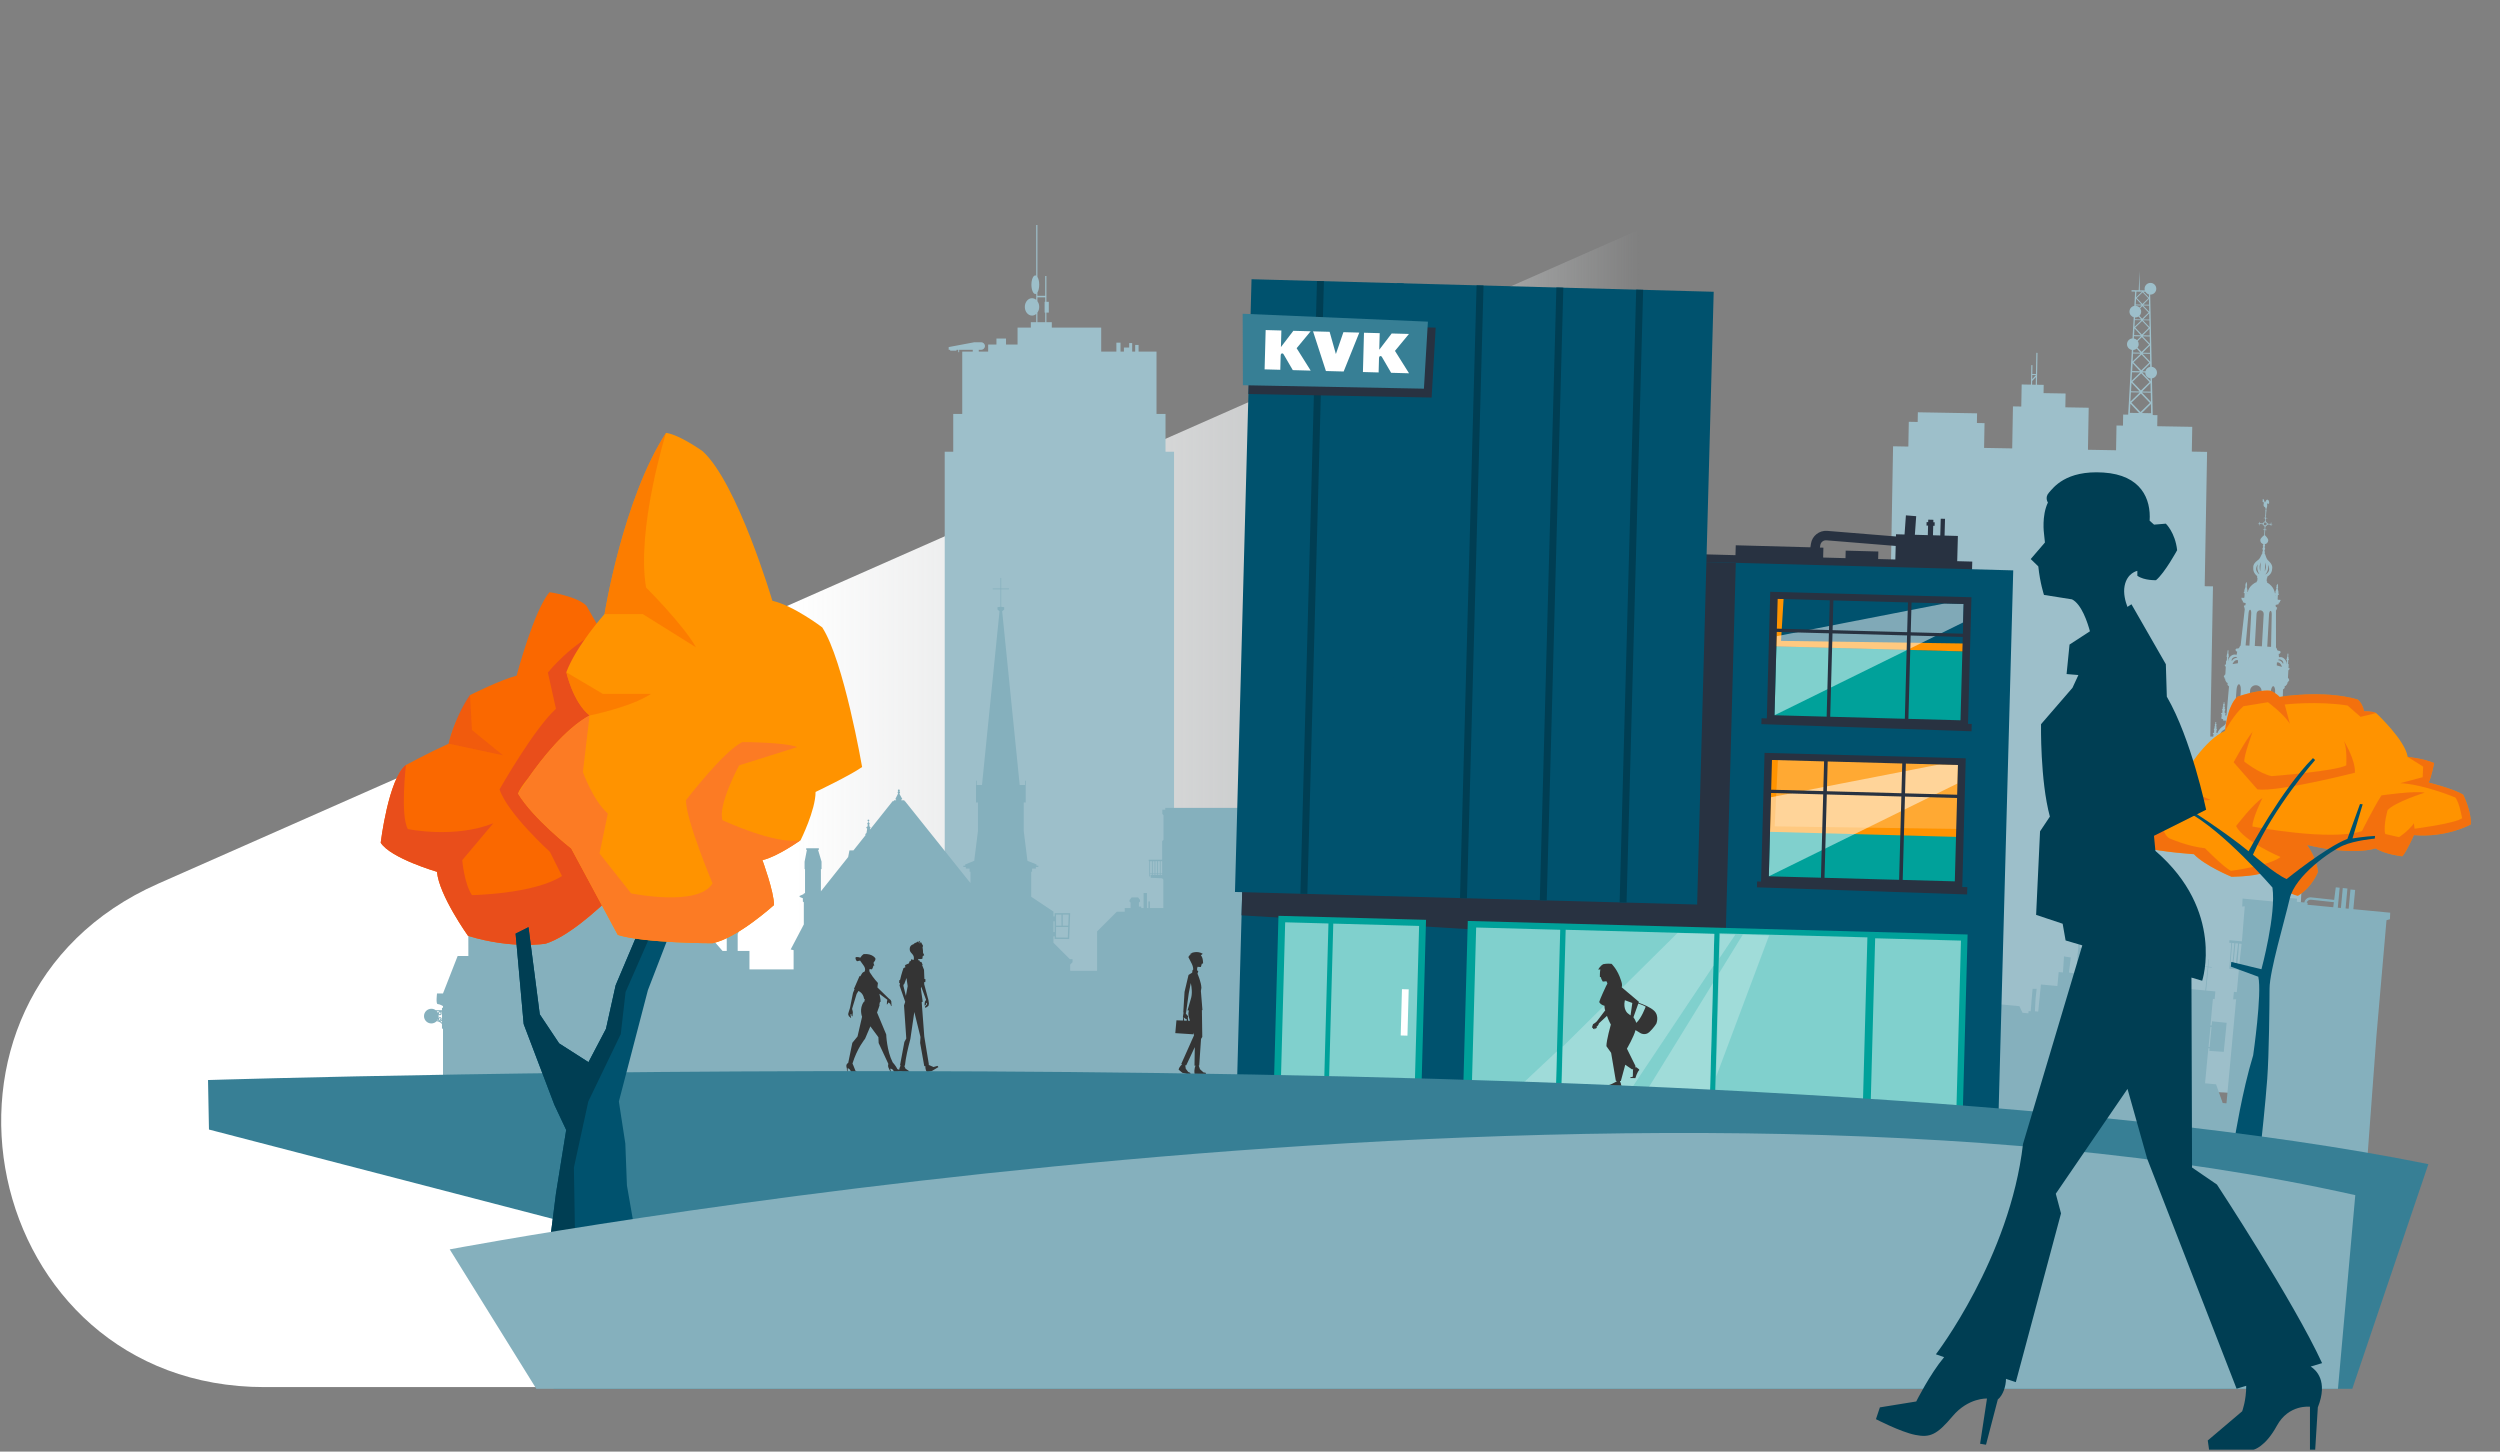 <svg width="930" height="540" viewBox="0 0 930 540" fill="none" xmlns="http://www.w3.org/2000/svg">
<rect x="0" y="0" width="930" height="540" fill="#808080" stroke="none"/>
<path d="M98.4 516H803.2V0L58.9 328.7C-37.9 371.4 -7.4 516 98.4 516Z" fill="url(#paint0_linear_6262_9742)"/>
<path d="M232.456 401.885V373.703V344.91L233.69 344.601L233.506 341.822H232.395L226.839 334.597L226.655 327.927H227.581L227.396 325.52H218.877L214.432 320.702L215.542 320.518L215.727 319.036L210.171 318.665L209.987 313.292L207.58 313.108L207.395 316.628H204.802L204.678 317.245L202.1 317.329C201.404 317.352 200.85 317.924 200.85 318.62V318.729L197.116 318.853L196.869 316.876L196.807 314.9H197.116L195.757 313.478L194.585 314.96H194.956V316.937L195.08 319.098L189.955 319.283V320.702L190.757 320.887L174.212 341.698L172.915 341.636V344.662L174.212 344.971L174.232 355.621H170.248L164.795 369.563H162.573C162.573 369.563 162.079 373.515 162.819 373.515C163.559 373.515 164.795 374.257 164.795 374.257V374.899H164.414V375.797H162.089C161.635 375.458 161.071 375.258 160.46 375.258C158.951 375.258 157.728 376.481 157.728 377.99C157.728 379.499 158.951 380.723 160.46 380.723C161.233 380.723 161.931 380.401 162.427 379.885C163.181 379.986 163.923 380.279 164.413 380.945V382.665H164.794V401.884L232.456 401.885ZM162.692 379.564C162.787 379.43 162.87 379.286 162.94 379.134C162.94 379.15 162.94 379.165 162.942 379.181C162.961 379.373 163.04 379.544 163.16 379.678C163.011 379.632 162.854 379.595 162.692 379.564ZM163.462 376.158C163.387 376.19 163.318 376.233 163.253 376.287C163.079 376.431 162.969 376.634 162.943 376.859C162.826 376.602 162.671 376.366 162.483 376.158H163.462ZM164.411 376.291C164.338 376.236 164.259 376.191 164.172 376.158H164.411V376.291ZM164.411 379.214C164.312 379.427 164.106 379.583 163.856 379.608C163.578 379.634 163.325 379.427 163.299 379.146C163.289 379.046 163.32 378.95 163.383 378.873C163.447 378.797 163.536 378.749 163.635 378.739C163.78 378.725 163.908 378.832 163.921 378.976C163.925 379.022 163.911 379.067 163.882 379.103C163.852 379.139 163.81 379.16 163.764 379.165C163.664 379.173 163.592 379.261 163.602 379.361C163.611 379.461 163.698 379.531 163.798 379.523C163.94 379.51 164.068 379.442 164.159 379.332C164.25 379.223 164.293 379.084 164.279 378.941C164.247 378.599 163.943 378.35 163.601 378.38C163.403 378.399 163.23 378.495 163.112 378.637C163.162 378.429 163.19 378.213 163.19 377.99C163.19 377.801 163.171 377.618 163.135 377.441C163.253 377.568 163.416 377.656 163.602 377.673C163.623 377.674 163.643 377.676 163.661 377.676C163.806 377.676 163.944 377.627 164.057 377.533C164.185 377.428 164.264 377.278 164.279 377.112C164.292 376.97 164.25 376.83 164.159 376.721C164.068 376.611 163.94 376.543 163.798 376.53C163.699 376.522 163.612 376.594 163.602 376.692C163.594 376.791 163.666 376.878 163.764 376.888C163.81 376.892 163.852 376.914 163.882 376.95C163.912 376.986 163.925 377.031 163.921 377.077C163.914 377.146 163.881 377.21 163.827 377.255C163.774 377.299 163.705 377.321 163.635 377.314C163.431 377.295 163.279 377.112 163.299 376.907C163.312 376.771 163.377 376.649 163.483 376.561C163.588 376.473 163.721 376.432 163.856 376.445C164.107 376.468 164.312 376.626 164.411 376.839V379.212V379.214ZM164.411 380.401C164.241 380.235 164.049 380.09 163.836 379.968C163.853 379.968 163.872 379.968 163.889 379.966C164.085 379.947 164.263 379.875 164.411 379.765V380.401ZM201.356 318.636C201.356 318.166 201.737 317.785 202.207 317.785H204.636V318.646H201.358V318.635L201.356 318.636ZM195.991 315.061H196.546V316.729L196.046 316.756L195.991 315.061ZM195.214 315.061H195.742L195.658 316.785H195.214V315.061Z" fill="#85B0BD"/>
<path d="M807.012 389.309L806.121 405.226L855.452 407.992L856.343 392.074L852.376 388.369L855.171 338.475L855.749 338.507L858.091 296.715L857.881 296.704L857.967 295.156L855.828 295.036L853.052 292.172L853.727 280.118C853.727 280.118 853.909 279.902 853.925 279.623C853.941 279.338 853.896 279.14 853.896 279.14L854.008 279.146L854.075 277.964L854.582 277.993L854.617 277.37L855.011 277.391L855.2 277.039L854.577 277.005L854.112 275.735L853.015 275.673L852.973 275.421C853.016 275.334 853.046 275.234 853.052 275.122C853.059 274.998 853.03 274.877 852.983 274.767C853.188 274.717 853.317 274.626 853.325 274.519C853.332 274.382 853.137 274.252 852.844 274.177L852.842 274.129C852.899 274.056 852.934 273.962 852.94 273.861C852.945 273.751 852.912 273.649 852.854 273.565L852.863 273.417C852.992 273.304 853.081 273.137 853.093 272.94C853.103 272.763 852.974 272.6 852.839 272.474L852.816 272.301C852.94 272.255 853.023 272.164 853.028 272.063C853.035 271.939 852.934 271.832 852.788 271.77V271.737C852.794 271.675 852.785 271.615 852.764 271.56C852.854 271.529 852.917 271.473 852.921 271.405C852.924 271.343 852.88 271.284 852.805 271.244C852.901 271.205 852.966 271.137 852.971 271.053C852.979 270.928 852.836 270.817 852.653 270.797V270.791C852.755 270.778 852.839 270.655 852.847 270.498C852.857 270.326 852.775 270.181 852.666 270.175C852.556 270.169 852.459 270.303 852.449 270.475C852.441 270.632 852.51 270.763 852.611 270.788V270.794C852.426 270.794 852.272 270.887 852.265 271.013C852.26 271.095 852.318 271.17 852.407 271.221C852.328 271.252 852.278 271.306 852.275 271.368C852.27 271.436 852.327 271.502 852.413 271.54C852.386 271.592 852.371 271.651 852.368 271.713V271.746C852.216 271.791 852.103 271.886 852.096 272.01C852.09 272.111 852.165 272.21 852.28 272.271L852.239 272.441C852.09 272.552 851.944 272.698 851.934 272.877C851.923 273.073 851.994 273.249 852.109 273.375L852.1 273.523C852.034 273.6 851.989 273.699 851.983 273.809C851.978 273.91 852.002 274.007 852.051 274.087L852.043 274.135C851.874 274.161 851.735 274.201 851.643 274.262C851.557 273.9 851.409 273.499 851.174 273.063C850.22 271.294 849.558 271.642 848.94 270.339L848.966 269.249L850.046 269.309L850.077 268.758C850.305 268.836 850.59 268.882 850.701 268.671C850.801 268.478 850.806 268.288 850.789 268.155H850.801L850.734 267.76C850.781 267.673 850.811 267.574 850.817 267.467C850.824 267.335 850.795 267.216 850.747 267.112C850.946 267.058 851.083 266.968 851.089 266.858C851.096 266.721 850.899 266.591 850.609 266.516L850.606 266.468C850.664 266.395 850.698 266.301 850.704 266.203C850.71 266.093 850.675 265.989 850.618 265.903L850.626 265.754C850.755 265.642 850.844 265.474 850.856 265.278C850.866 265.104 850.737 264.938 850.605 264.812L850.579 264.638C850.7 264.591 850.786 264.5 850.791 264.399C850.798 264.278 850.7 264.169 850.548 264.109C850.553 264.098 850.556 264.089 850.556 264.078C850.56 264.013 850.548 263.952 850.53 263.9C850.62 263.873 850.684 263.811 850.687 263.746C850.69 263.681 850.643 263.625 850.571 263.584C850.664 263.541 850.73 263.475 850.734 263.391C850.742 263.267 850.602 263.157 850.419 263.136V263.133C850.518 263.121 850.599 262.997 850.607 262.837C850.618 262.665 850.538 262.524 850.429 262.517C850.322 262.511 850.225 262.642 850.215 262.814C850.207 262.974 850.276 263.11 850.372 263.128V263.131C850.188 263.133 850.036 263.225 850.029 263.351C850.025 263.434 850.08 263.508 850.172 263.561C850.093 263.593 850.039 263.643 850.036 263.708C850.033 263.773 850.088 263.843 850.175 263.88C850.152 263.929 850.133 263.988 850.13 264.053C850.13 264.065 850.132 264.073 850.13 264.086C849.976 264.128 849.866 264.226 849.859 264.348C849.853 264.449 849.925 264.548 850.041 264.609L850.002 264.779C849.853 264.89 849.708 265.039 849.697 265.215C849.686 265.411 849.754 265.587 849.872 265.712L849.863 265.861C849.793 265.94 849.749 266.04 849.744 266.15C849.738 266.248 849.765 266.344 849.811 266.424L849.803 266.471C849.506 266.515 849.292 266.621 849.283 266.758C849.278 266.868 849.402 266.973 849.595 267.05C849.549 267.131 849.513 267.23 849.498 267.337L849.009 267.309L849.271 256.394C849.271 256.394 849.624 256.456 849.646 256.075L849.839 256.085C849.839 256.085 849.989 255.688 849.886 255.242C850.287 255.266 850.543 254.85 850.749 254.57C850.955 254.284 851.043 253.883 850.987 253.732L851.262 253.748L851.285 253.326C851.285 253.326 851.581 253.302 851.593 253.112C851.604 252.921 851.509 252.747 851.509 252.747C851.509 252.747 851.38 252.445 851.3 252.332C851.219 252.221 851.117 252.149 851.117 252.149L851.272 249.366L851.702 248.92L851.722 248.564L851.318 248.541L851.401 247.064L851.164 247.051L851.248 245.567C851.248 245.567 851.461 245.573 851.473 245.365C851.484 245.161 851.274 245.104 851.274 245.104C851.274 245.104 851.375 245.11 851.385 244.92C851.395 244.729 851.216 244.255 851.194 244.017C851.256 244.019 851.3 243.944 851.304 243.874C851.308 243.803 851.215 243.708 851.215 243.708C851.215 243.708 851.284 243.652 851.291 243.516C851.298 243.385 851.233 243.367 851.218 243.243C851.2 243.118 851.187 242.985 851.137 242.982C851.083 242.979 851.057 243.109 851.024 243.232C850.991 243.351 850.925 243.363 850.918 243.494C850.91 243.631 850.972 243.693 850.972 243.693C850.972 243.693 850.873 243.777 850.868 243.849C850.864 243.921 850.899 243.999 850.961 244.004C850.912 244.239 850.681 244.69 850.671 244.881C850.661 245.071 850.765 245.077 850.765 245.077C850.765 245.077 850.548 245.109 850.537 245.314C850.525 245.521 850.739 245.539 850.739 245.539L850.655 247.022L850.584 247.017C850.584 247.017 850.781 246.117 849.839 245.13C848.9 244.149 847.801 244.487 847.801 244.487C847.801 244.487 847.678 244.015 847.677 243.253C847.915 243.266 848.278 243.138 848.369 242.679C848.457 242.213 848.019 242.129 847.658 242.086C847.303 242.049 847.126 241.824 847.126 241.824C847.126 241.824 847.044 241.283 846.669 240.84L846.654 227.027L846.858 226.949L846.888 226.415L847.054 226.424L847.083 225.919L846.634 225.864L846.513 225.039L847.657 224.763L847.687 224.227C847.687 224.227 848.001 224.19 848.125 224.001C848.249 223.81 848.151 223.55 848.151 223.55L848.347 223.561L848.369 223.163L847.437 223.111C847.437 223.111 847.375 223.061 847.28 222.954L847.368 221.387C847.368 221.387 847.719 221.4 847.737 221.063C847.756 220.725 847.411 220.627 847.411 220.627C847.411 220.627 847.58 220.637 847.598 220.328C847.615 220.017 847.319 219.235 847.284 218.841C847.385 218.849 847.458 218.725 847.463 218.613C847.471 218.495 847.318 218.337 847.318 218.337C847.318 218.337 847.43 218.248 847.442 218.029C847.455 217.803 847.348 217.779 847.319 217.576C847.289 217.372 847.269 217.15 847.182 217.146C847.1 217.141 847.057 217.359 847.005 217.558C846.951 217.757 846.843 217.77 846.832 217.995C846.819 218.215 846.921 218.316 846.921 218.316C846.921 218.316 846.752 218.456 846.745 218.574C846.739 218.686 846.794 218.818 846.898 218.821C846.817 219.209 846.436 219.953 846.419 220.265C846.402 220.574 846.573 220.584 846.573 220.584C846.573 220.584 846.396 220.615 846.285 220.75C846.076 219.859 845.847 218.919 844.961 217.978C843.84 216.788 843.362 216.786 843.362 216.786L843.389 216.309L843.194 216.215L843.253 215.17L843.396 215.179L843.432 214.533C844.898 213.543 845.208 212.597 845.286 211.19C845.363 209.783 843.846 208.623 843.555 208.294C843.263 207.968 842.865 207.015 842.723 206.468C842.645 206.166 842.535 205.99 842.451 205.899C842.486 205.819 842.514 205.742 842.525 205.529C842.547 205.133 842.377 205.097 842.394 204.789C842.411 204.474 842.612 204.461 842.627 204.177C842.643 203.898 842.427 203.714 842.441 203.461C842.456 203.209 842.62 203.301 842.633 203.076C842.64 202.939 842.552 202.702 842.488 202.437C843.189 202.358 843.751 201.782 843.791 201.052C843.829 200.381 842.886 199.42 842.547 199.094L842.661 197.061C842.661 197.061 842.775 197.249 842.929 197.257C843.083 197.266 843.22 197.149 843.236 196.869C843.128 197.001 843.122 197.086 842.953 197.077C842.785 197.068 842.669 196.879 842.678 196.725L842.723 195.933L843.669 195.088L844.458 195.132C844.612 195.141 844.788 195.279 844.779 195.445C844.769 195.617 844.687 195.613 844.538 195.699C844.817 195.715 844.955 195.598 844.964 195.444C844.973 195.29 844.795 195.153 844.795 195.153L845.448 195.062L844.808 194.901C844.808 194.901 845 194.785 845.009 194.627C845.017 194.473 844.893 194.342 844.615 194.326C844.752 194.431 844.834 194.437 844.826 194.606C844.817 194.774 844.625 194.893 844.471 194.884L843.682 194.839L842.837 193.893L842.881 193.104C842.89 192.949 843.026 192.772 843.194 192.782C843.363 192.792 843.359 192.874 843.451 193.023C843.467 192.737 843.343 192.606 843.189 192.597C843.034 192.589 842.9 192.766 842.9 192.766L842.953 191.811C842.997 191.772 843.03 191.72 843.033 191.661C843.036 191.599 843.01 191.547 842.971 191.502L843.001 190.954C843.044 190.918 843.077 190.866 843.08 190.807C843.085 190.742 843.057 190.69 843.018 190.648L843.04 190.272C843.119 190.231 843.178 190.152 843.183 190.057C843.189 189.956 843.14 189.871 843.065 189.824L843.101 189.178L843.157 189.181C843.157 189.181 843.295 188.665 843.344 188.539C843.396 188.413 843.447 187.875 843.36 187.513C843.47 187.474 843.481 187.163 843.481 187.163C843.481 187.163 843.659 187.388 843.849 187.454C843.963 187.493 844.042 187.36 844.094 187.155C844.151 186.945 844.166 186.674 843.999 186.307C843.829 185.941 843.542 185.796 843.262 185.909C842.985 186.021 842.956 186.329 842.956 186.329C842.956 186.329 842.811 186.493 842.741 186.614C842.672 186.736 842.578 186.92 842.578 186.92C842.578 186.92 842.323 186.59 842.333 186.401C842.343 186.213 842.143 186.075 842.15 185.951C842.157 185.827 841.98 185.584 841.81 185.641C841.638 185.691 841.749 185.971 841.74 186.137C841.73 186.309 841.686 186.324 841.674 186.515C841.663 186.705 841.827 186.815 841.98 186.681C842.059 186.744 842.13 187.023 842.133 187.297C842.141 187.571 841.95 187.603 842.085 188.134C842.222 188.665 842.544 188.558 842.622 188.688C842.701 188.817 842.773 189.161 842.773 189.161L842.841 189.165L842.805 189.811C842.726 189.849 842.668 189.928 842.662 190.029C842.656 190.125 842.705 190.21 842.78 190.259L842.759 190.635C842.715 190.671 842.682 190.72 842.679 190.785C842.677 190.844 842.703 190.899 842.741 190.941L842.711 191.489C842.668 191.528 842.635 191.577 842.632 191.639C842.629 191.699 842.655 191.753 842.694 191.798L842.64 192.753C842.64 192.753 842.526 192.563 842.372 192.554C842.218 192.545 842.081 192.662 842.065 192.948C842.173 192.811 842.179 192.727 842.345 192.737C842.516 192.747 842.63 192.938 842.622 193.092L842.577 193.881L841.631 194.727L840.842 194.682C840.688 194.674 840.512 194.535 840.52 194.366C840.529 194.197 840.613 194.202 840.761 194.112C840.483 194.096 840.344 194.213 840.336 194.368C840.327 194.525 840.503 194.663 840.503 194.663L839.85 194.751L840.489 194.916C840.489 194.916 840.298 195.033 840.29 195.187C840.281 195.341 840.405 195.473 840.683 195.489C840.546 195.386 840.463 195.382 840.473 195.209C840.481 195.043 840.673 194.925 840.828 194.933L841.616 194.978L842.462 195.924L842.417 196.716C842.408 196.871 842.274 197.045 842.101 197.035C841.935 197.027 841.94 196.94 841.847 196.797C841.831 197.076 841.955 197.208 842.11 197.217C842.264 197.226 842.398 197.051 842.398 197.051L842.284 199.084C841.911 199.37 840.866 200.219 840.829 200.89C840.789 201.62 841.279 202.255 841.97 202.412C841.875 202.669 841.762 202.894 841.754 203.031C841.741 203.256 841.915 203.183 841.901 203.435C841.886 203.688 841.648 203.846 841.632 204.125C841.616 204.411 841.817 204.445 841.8 204.76C841.782 205.068 841.609 205.086 841.586 205.48C841.575 205.693 841.593 205.771 841.619 205.856C841.526 205.937 841.394 206.1 841.283 206.391C841.084 206.919 840.581 207.823 840.255 208.114C839.929 208.408 838.291 209.391 838.213 210.798C838.135 212.204 838.335 213.179 839.681 214.326L839.645 214.973L839.788 214.981L839.729 216.026L839.525 216.098L839.498 216.576C839.498 216.576 839.022 216.522 837.776 217.58C836.792 218.415 836.455 219.324 836.15 220.185C836.055 220.04 835.882 219.989 835.882 219.989C835.882 219.989 836.054 219.999 836.071 219.691C836.088 219.379 835.793 218.597 835.755 218.203C835.856 218.212 835.928 218.088 835.934 217.975C835.941 217.857 835.791 217.7 835.791 217.7C835.791 217.7 835.901 217.61 835.912 217.391C835.925 217.166 835.823 217.141 835.79 216.938C835.759 216.734 835.742 216.512 835.656 216.508C835.569 216.504 835.527 216.721 835.475 216.92C835.423 217.12 835.315 217.133 835.302 217.358C835.289 217.577 835.392 217.678 835.392 217.678C835.392 217.678 835.223 217.818 835.217 217.936C835.211 218.049 835.269 218.18 835.37 218.183C835.292 218.571 834.911 219.315 834.893 219.627C834.875 219.936 835.044 219.946 835.044 219.946C835.044 219.946 834.689 220.004 834.671 220.341C834.652 220.679 835.001 220.705 835.001 220.705L834.913 222.272C834.806 222.367 834.738 222.41 834.738 222.41L833.807 222.358L833.785 222.756L833.981 222.768C833.981 222.768 833.854 223.013 833.955 223.219C834.058 223.421 834.362 223.492 834.362 223.492L834.332 224.029L835.439 224.43L835.227 225.236L834.774 225.241L834.746 225.746L834.911 225.754L834.881 226.288L835.074 226.388L833.517 240.112C833.096 240.512 832.953 241.04 832.953 241.04C832.953 241.04 832.751 241.244 832.395 241.241C832.031 241.244 831.586 241.278 831.622 241.751C831.661 242.217 832.008 242.386 832.243 242.399C832.157 243.157 831.985 243.611 831.985 243.611C831.985 243.611 830.931 243.152 829.888 244.024C828.842 244.899 828.939 245.816 828.939 245.816L828.865 245.811L828.949 244.328C828.949 244.328 829.163 244.334 829.174 244.126C829.186 243.921 828.975 243.865 828.975 243.865C828.975 243.865 829.079 243.871 829.089 243.68C829.099 243.49 828.922 243.015 828.899 242.777C828.961 242.78 829.004 242.705 829.008 242.634C829.013 242.564 828.923 242.468 828.923 242.468C828.923 242.468 828.992 242.412 829 242.277C829.007 242.145 828.942 242.128 828.923 242.004C828.903 241.878 828.893 241.746 828.84 241.743C828.789 241.74 828.76 241.87 828.73 241.992C828.7 242.112 828.633 242.124 828.626 242.255C828.619 242.392 828.681 242.454 828.681 242.454C828.681 242.454 828.576 242.538 828.571 242.608C828.567 242.679 828.604 242.758 828.664 242.763C828.617 242.998 828.387 243.45 828.377 243.64C828.366 243.83 828.467 243.836 828.467 243.836C828.467 243.836 828.251 243.868 828.24 244.073C828.228 244.281 828.441 244.298 828.441 244.298L828.358 245.781L828.117 245.768L828.035 247.245L827.634 247.222L827.614 247.579L827.987 248.071L827.831 250.854C827.831 250.854 827.723 250.913 827.632 251.015C827.54 251.118 827.378 251.403 827.378 251.403C827.378 251.403 827.265 251.566 827.254 251.757C827.244 251.947 827.536 252.005 827.536 252.005L827.513 252.426L827.788 252.442C827.715 252.586 827.758 252.995 827.931 253.302C828.104 253.604 828.312 254.044 828.713 254.067C828.56 254.499 828.665 254.909 828.665 254.909L828.855 254.919C828.834 255.299 829.196 255.277 829.196 255.277L828.235 266.154L827.746 266.126C827.743 266.02 827.719 265.916 827.68 265.831C827.882 265.777 828.019 265.686 828.025 265.577C828.032 265.44 827.831 265.31 827.539 265.233V265.186C827.593 265.111 827.631 265.018 827.637 264.92C827.642 264.811 827.609 264.708 827.549 264.62L827.557 264.472C827.689 264.359 827.775 264.192 827.787 263.996C827.797 263.821 827.668 263.655 827.533 263.53L827.513 263.356C827.634 263.31 827.717 263.219 827.723 263.118C827.73 262.997 827.632 262.888 827.484 262.828V262.795C827.49 262.73 827.481 262.67 827.459 262.618C827.55 262.59 827.614 262.528 827.617 262.463C827.619 262.398 827.576 262.342 827.501 262.302C827.599 262.26 827.663 262.192 827.667 262.108C827.674 261.984 827.534 261.875 827.351 261.853V261.85C827.451 261.842 827.534 261.715 827.543 261.554C827.553 261.383 827.471 261.241 827.364 261.234C827.254 261.228 827.158 261.36 827.148 261.531C827.139 261.691 827.208 261.823 827.305 261.846V261.849C827.12 261.85 826.969 261.943 826.962 262.068C826.957 262.152 827.015 262.225 827.102 262.279C827.025 262.31 826.972 262.361 826.969 262.426C826.966 262.491 827.021 262.56 827.107 262.598C827.084 262.647 827.066 262.706 827.063 262.771C827.063 262.782 827.064 262.791 827.063 262.804C826.908 262.846 826.799 262.944 826.792 263.065C826.786 263.166 826.861 263.266 826.976 263.326L826.931 263.496C826.786 263.607 826.64 263.757 826.63 263.932C826.618 264.128 826.689 264.304 826.804 264.43L826.796 264.578C826.729 264.658 826.682 264.757 826.676 264.867C826.67 264.965 826.695 265.062 826.744 265.141L826.735 265.189C826.438 265.232 826.228 265.339 826.219 265.476C826.213 265.585 826.337 265.691 826.53 265.767C826.471 265.865 826.43 265.982 826.422 266.112C826.417 266.219 826.434 266.321 826.471 266.412L826.36 266.799H826.372C826.34 266.929 826.324 267.118 826.402 267.322C826.487 267.545 826.777 267.532 827.012 267.478L826.982 268.029L828.062 268.09L827.966 269.176C827.207 270.401 826.587 269.983 825.442 271.633C825.16 272.04 824.969 272.423 824.842 272.772C824.757 272.701 824.622 272.646 824.458 272.601L824.455 272.554C824.513 272.48 824.547 272.386 824.553 272.285C824.559 272.176 824.526 272.073 824.468 271.99L824.477 271.841C824.602 271.729 824.695 271.561 824.706 271.365C824.716 271.188 824.585 271.025 824.452 270.899L824.426 270.724C824.55 270.678 824.637 270.587 824.643 270.486C824.65 270.362 824.549 270.256 824.403 270.194V270.16C824.409 270.098 824.4 270.038 824.379 269.983C824.47 269.955 824.531 269.896 824.536 269.829C824.539 269.766 824.495 269.707 824.42 269.667C824.516 269.628 824.581 269.56 824.586 269.476C824.594 269.351 824.451 269.24 824.268 269.22V269.214C824.37 269.201 824.454 269.078 824.462 268.921C824.472 268.749 824.39 268.604 824.281 268.598C824.171 268.592 824.074 268.726 824.064 268.898C824.056 269.055 824.125 269.187 824.226 269.211V269.217C824.041 269.217 823.887 269.311 823.88 269.436C823.875 269.518 823.93 269.593 824.022 269.644C823.943 269.676 823.893 269.729 823.89 269.791C823.885 269.859 823.942 269.922 824.028 269.963C824.001 270.015 823.986 270.074 823.983 270.136V270.169C823.831 270.214 823.718 270.309 823.711 270.433C823.705 270.534 823.777 270.634 823.893 270.694L823.854 270.864C823.705 270.975 823.559 271.121 823.549 271.3C823.538 271.496 823.608 271.672 823.724 271.798L823.715 271.946C823.649 272.023 823.604 272.122 823.598 272.232C823.593 272.333 823.617 272.43 823.666 272.511L823.658 272.558C823.358 272.601 823.15 272.708 823.141 272.845C823.135 272.952 823.254 273.057 823.453 273.131C823.394 273.235 823.352 273.352 823.345 273.476C823.339 273.588 823.356 273.691 823.389 273.782L823.319 274.028L822.221 273.966L821.614 275.177L820.994 275.142L821.142 275.513L821.537 275.535L821.503 276.158L822.01 276.187L821.944 277.368L822.054 277.374C822.054 277.374 821.989 277.567 821.973 277.852C821.957 278.13 822.114 278.365 822.114 278.365L821.439 290.419L818.36 292.956L816.218 292.836L816.132 294.384L815.924 294.372L813.582 336.164L814.16 336.196L811.365 386.09L807.01 389.329L807.012 389.309ZM851.753 275.435C851.758 275.393 851.757 275.346 851.757 275.298C851.763 275.315 851.767 275.334 851.777 275.353L851.751 275.435H851.753ZM824.604 273.913L824.591 273.829C824.601 273.812 824.608 273.795 824.615 273.777C824.609 273.825 824.604 273.871 824.605 273.913H824.604ZM824.725 273.134C824.699 273.228 824.682 273.316 824.666 273.398C824.656 273.32 824.632 273.246 824.601 273.174C824.65 273.166 824.686 273.15 824.725 273.134ZM827.791 271.139L827.583 273.512L827.415 273.502L827.26 274.229L826.614 274.193L826.627 273.968C826.627 273.968 826.003 273.76 825.994 273.17C825.985 272.574 826.623 271.765 827.315 271.465C827.485 271.391 827.647 271.273 827.791 271.139ZM832.259 244.706C832.259 244.706 831.61 244.7 831.088 245.009C830.559 245.319 830.214 245.948 830.214 245.948C830.214 245.948 829.927 245.028 830.941 244.549C831.955 244.07 832.259 244.706 832.259 244.706ZM832.486 246.725L830.492 247.036C830.492 247.036 830.849 246.211 831.407 245.79C831.966 245.368 832.546 245.628 832.546 245.628L832.484 246.726L832.486 246.725ZM833.161 264.42L831.415 264.322L831.976 256.638C832.043 255.456 832.458 254.521 832.902 254.546C833.347 254.57 833.655 255.547 833.59 256.727L833.159 264.418L833.161 264.42ZM835.948 220.718C835.934 220.758 835.914 220.806 835.899 220.846C835.875 220.904 835.852 220.957 835.824 221.015L835.84 220.731C835.84 220.731 835.888 220.732 835.948 220.718ZM836.786 240.185L835.363 240.105L836.463 228.109C836.504 227.376 836.763 226.797 837.036 226.813C837.311 226.829 837.502 227.432 837.46 228.165L836.786 240.185ZM839.776 211.884C839.974 212.937 840.502 213.592 840.502 213.592C840.502 213.592 840.274 213.579 839.825 213.018C839.403 212.483 839.229 212.08 839.293 211.458C839.355 210.842 839.671 210.241 839.918 209.886C839.727 210.72 839.652 211.213 839.776 211.884ZM840.812 212.535C840.812 212.535 840.533 211.504 840.571 210.828C840.608 210.151 841.002 209.125 841.002 209.125L840.812 212.535ZM842.739 195.559L842.751 195.329L842.496 195.314L842.483 195.545L841.977 194.978L842.208 194.991L842.222 194.738L841.991 194.725L842.558 194.215L842.545 194.446L842.801 194.46L842.814 194.229L843.32 194.799L843.085 194.786L843.07 195.039L843.305 195.052L842.739 195.559ZM842.097 228.425L841.423 240.446L838.777 240.297L839.45 228.276C839.491 227.543 840.115 226.986 840.848 227.027C841.58 227.067 842.137 227.692 842.097 228.425ZM842.932 210.961C842.894 211.637 842.499 212.63 842.499 212.63L842.69 209.221C842.69 209.221 842.969 210.284 842.932 210.961ZM842.691 213.715C842.691 213.715 843.289 213.123 843.602 212.099C843.8 211.447 843.78 210.948 843.685 210.098C843.889 210.479 844.136 211.112 844.129 211.73C844.123 212.354 843.905 212.735 843.426 213.22C842.919 213.728 842.691 213.715 842.691 213.715ZM840.872 264.854L836.595 264.614L837.026 256.923C837.092 255.742 838.103 254.84 839.284 254.906C840.466 254.973 841.37 255.981 841.304 257.163L840.872 264.854ZM844.836 240.638L843.412 240.558L844.086 228.537C844.126 227.805 844.383 227.226 844.658 227.242C844.931 227.258 845.124 227.861 845.082 228.594L844.836 240.638ZM846.509 221.615C846.488 221.555 846.468 221.5 846.452 221.439C846.441 221.397 846.428 221.348 846.418 221.306C846.475 221.328 846.523 221.331 846.523 221.331L846.507 221.615H846.509ZM846.351 257.446L846.051 265.144L844.308 265.046L844.739 257.355C844.805 256.173 845.221 255.238 845.665 255.263C846.109 255.287 846.418 256.264 846.351 257.444V257.446ZM847.016 246.439C847.016 246.439 847.619 246.247 848.131 246.727C848.64 247.209 848.901 248.069 848.901 248.069L846.956 247.537L847.016 246.439ZM849.299 247.019C849.299 247.019 849.027 246.355 848.536 245.987C848.052 245.621 847.406 245.554 847.406 245.554C847.406 245.554 847.778 244.956 848.733 245.546C849.687 246.136 849.299 247.017 849.299 247.017V247.019ZM850.453 274.54C850.378 275.125 849.733 275.262 849.733 275.262L849.721 275.487L849.074 275.451L849.002 274.712L848.834 274.702L848.893 272.32C849.021 272.47 849.165 272.603 849.33 272.697C849.984 273.073 850.527 273.949 850.452 274.539L850.453 274.54ZM851.836 274.701C851.797 274.77 851.763 274.839 851.747 274.916C851.74 274.832 851.732 274.742 851.718 274.646C851.753 274.666 851.79 274.686 851.836 274.701Z" fill="#9DBFCA"/>
<path d="M433.575 168.049V153.993H430.224V130.805H423.55V128.312H422.291V130.805H421.172V127.614H420.053V129.293H418.094V130.806H416.835V127.475H415.296V130.806H409.645V121.864H391.271V119.856H389.263V116.287H390.156V112.27H389.263V102.676H388.818V110.038H385.919V108.818C386.32 108.203 386.588 107.134 386.588 105.911C386.588 104.687 386.32 103.619 385.919 103.003V83.71H385.473V102.553C385.365 102.493 385.254 102.452 385.139 102.452C384.338 102.452 383.689 104 383.689 105.911C383.689 107.821 384.338 109.369 385.139 109.369C385.254 109.369 385.365 109.328 385.473 109.268V111.549C385.033 111.165 384.497 110.931 383.911 110.931C382.433 110.931 381.234 112.38 381.234 114.166C381.234 115.952 382.433 117.4 383.911 117.4C384.495 117.4 385.032 117.168 385.473 116.783V119.855H383.466V121.863H378.532V128.172H374.242V125.933H370.676V128.172H367.598V130.805H364.1V130.118H365.008C365.778 130.118 366.402 129.493 366.402 128.723C366.402 127.953 365.778 127.328 365.008 127.328H362.387L352.907 129.113V130.117H353.464V130.451H355.806V130.117H356.475V131.01H356.81V130.117H361.862V130.803H357.955V153.991H354.605V168.048H351.432V367.444H436.747V168.049H433.575ZM385.92 116.285C386.331 115.717 386.59 114.981 386.59 114.166C386.59 113.351 386.331 112.615 385.92 112.046V110.597H388.819V112.27H388.597V116.287H388.819V119.856H385.92V116.285Z" fill="#9DBFCA"/>
<path d="M823.219 218.125L820.146 218.07L821.034 168.1L815.353 167.999L815.518 158.785L802.49 158.553L802.563 154.44L800.817 154.408L800.527 140.758C801.568 140.61 802.374 139.733 802.395 138.651C802.415 137.509 801.552 136.569 800.439 136.456L799.869 109.584C799.888 109.584 799.905 109.59 799.924 109.591C801.125 109.613 802.116 108.655 802.138 107.451C802.16 106.248 801.203 105.258 800.002 105.238C798.8 105.218 797.808 106.173 797.787 107.375C797.782 107.604 797.823 107.818 797.885 108.027L795.991 107.994L795.933 100.782L795.594 107.987L792.942 107.939L792.933 108.448L794.27 108.471L793.969 113.782C792.961 113.957 792.185 114.824 792.166 115.886C792.149 116.888 792.812 117.737 793.731 118.005L793.284 125.875C792.163 125.949 791.266 126.858 791.246 128C791.227 129.084 792.006 129.99 793.039 130.173L791.674 154.247L789.818 154.213L789.745 158.327L787.34 158.283L787.176 167.497L776.718 167.31L776.996 151.678L768.31 151.524L768.401 146.386L760.203 146.241L760.258 143.166L757.744 143.122L757.954 131.258L757.519 131.251L757.379 139.143L756.022 139.118L756.079 135.839L755.644 135.831L755.516 143.083L752.061 143.021L751.916 151.233L748.819 151.178L748.541 166.81L738.083 166.624L738.247 157.41L735.408 157.36L735.471 153.76L713.441 153.368L713.377 156.968L710.069 156.908L709.904 166.122L704.223 166.021L703.335 215.991L700.261 215.936L696.774 412.088L819.738 414.275L823.225 218.124L823.219 218.125ZM795.258 126.879L796.763 125.424L799.447 128.204L796.666 130.887L795.165 129.329C795.424 128.977 795.587 128.549 795.594 128.078C795.602 127.635 795.476 127.226 795.258 126.879ZM796.134 114.704L796.967 113.899L799.261 116.274L796.885 118.568L795.85 117.493C796.252 117.105 796.503 116.565 796.515 115.965C796.523 115.496 796.38 115.065 796.135 114.705L796.134 114.704ZM799.344 121.965L796.78 124.44L794.306 121.876L796.869 119.4L799.344 121.965ZM799.527 134.879L796.542 137.76L793.665 134.774L796.646 131.894L799.526 134.878L799.527 134.879ZM799.644 142.139L796.409 145.261L793.291 142.027L796.523 138.904L799.644 142.139ZM799.76 149.889L796.266 153.263L792.899 149.768L796.389 146.398L799.761 149.891L799.76 149.889ZM800.204 153.718L796.773 153.658L800.136 150.28L800.204 153.718ZM800.15 149.511L796.78 146.02L800.084 146.079L800.15 149.511ZM796.878 145.628L799.992 142.504L800.055 145.684L796.878 145.628ZM800.005 141.791L796.885 138.558L798.039 138.578C798.019 139.714 798.877 140.652 799.985 140.77L800.005 141.791ZM798.1 138.117L796.976 138.097L799.85 135.218L799.874 136.472C799.002 136.609 798.299 137.264 798.1 138.117ZM799.862 134.56L796.983 131.574L799.804 131.624L799.862 134.56ZM797.068 131.203L799.745 128.52L799.8 131.252L797.068 131.203ZM799.755 127.906L797.074 125.128L799.702 125.174L799.754 127.905L799.755 127.906ZM799.672 124.777L797.152 124.732L799.623 122.257L799.672 124.777ZM799.633 121.691L797.158 119.127L799.584 119.171L799.633 121.691ZM797.227 118.84L799.514 116.543L799.561 118.882L797.227 118.84ZM799.523 116.021L797.233 113.645L799.478 113.685L799.523 116.021ZM797.299 113.312L799.409 111.194L799.451 113.351L797.299 113.312ZM798.095 108.535C798.381 109.012 798.842 109.366 799.395 109.516L799.418 110.713L797.303 108.522L798.095 108.535ZM799.171 110.949L796.98 113.065L794.87 110.872L797.057 108.757L799.171 110.949ZM794.751 108.476L795.566 108.49L795.99 108.497L796.82 108.512L794.631 110.627L794.751 108.476ZM794.622 111.109L796.656 113.3L794.504 113.261L794.622 111.109ZM794.464 113.596L796.709 113.636L795.9 114.418C795.532 114.039 795.022 113.795 794.455 113.762L794.464 113.596ZM794.237 118.099C794.256 118.1 794.276 118.107 794.298 118.107C794.752 118.116 795.176 117.982 795.529 117.75L796.53 118.83L794.2 118.788L794.237 118.1V118.099ZM794.165 119.076L796.591 119.119L794.028 121.593L794.165 119.076ZM794.018 122.159L796.398 124.721L793.878 124.676L794.018 122.159ZM793.832 125.072L796.46 125.118L794.987 126.54C794.673 126.211 794.255 125.989 793.786 125.905L793.832 125.072ZM793.572 130.205C794.058 130.167 794.498 129.978 794.844 129.674L796.252 131.189L793.52 131.14L793.572 130.205ZM793.503 131.513L796.324 131.564L793.342 134.445L793.503 131.513ZM793.329 135.103L796.099 138.082L793.169 138.03L793.329 135.103ZM793.114 138.492L796.173 138.547L792.938 141.667L793.114 138.492ZM792.925 142.379L795.926 145.612L792.75 145.555L792.925 142.379ZM792.707 145.949L796.011 146.008L792.518 149.377L792.707 145.949ZM792.504 150.146L795.746 153.641L792.315 153.58L792.502 150.146H792.504ZM756.006 139.508L757.363 139.532V139.577L757.353 139.568L755.98 141.038L756.007 139.509L756.006 139.508ZM755.966 141.739L757.35 140.258L757.3 143.12L755.942 143.096L755.966 141.739Z" fill="#9DBFCA"/>
<path d="M464.382 312.425V303.291L464.817 302.783V301.189H463.73V300.537H433.476V301.189H432.388V302.783L432.822 303.291V312.425L432.315 312.859V319.819H427.29L427.339 320.399H427.532V324.749V326.053H427.822V324.942H428.517V325.426H428.017L428.066 326.537L432.338 326.728L432.753 327.213V337.797H427.777V335.333H427.197V337.797H426.667V332.191H425.411V337.797H424.541V337.266H423.671V335.769L424.105 335.382V334.802L423.381 333.835H420.966L420.192 334.802V335.382L420.579 335.769V337.799H418.406V339.176H415.434L408.115 346.498V361.141H398.114V358.821L398.984 357.951V356.791H397.97L391.882 350.701V348.326H392.318V349.276L397.729 349.325L398.116 339.707H392.318V340.9L391.882 340.889V339.103L383.61 333.593V324.277H383.931V323.112H385.339V322.508H386.263V322.025H385.58V321.582L382.214 320.223L380.835 309.16V298.509L381.559 298.539V290.415H381.318V292.023H379.326L372.807 227.382L373.56 226.754V225.87L372.445 225.733V219.206H375.337V218.943H372.445V214.999H372.183V218.943H369.291V219.206H372.183V225.733L371.068 225.87V226.754L371.821 227.382L365.3 292.023H363.308V290.415H363.068V298.539L363.792 298.509V309.16L362.413 320.223L359.047 321.582V322.025H358.363V322.508H359.287V323.112H360.695V324.277H361.017V328.516L336.648 298.021H336.448V297.699H335.242V297.471L335.691 297.297L334.533 295.212C334.704 295.144 334.827 294.98 334.827 294.783C334.827 294.587 334.703 294.421 334.533 294.355C334.647 294.294 334.727 294.177 334.727 294.039C334.727 293.84 334.566 293.677 334.365 293.677C334.165 293.677 334.003 293.838 334.003 294.039C334.003 294.177 334.084 294.294 334.198 294.355C334.026 294.423 333.904 294.587 333.904 294.783C333.904 294.942 333.987 295.073 334.109 295.157L333.04 297.297L333.354 297.444V297.699H332.511V298.021H332.069L323.68 308.563L323.608 308.178C323.742 308.098 323.827 307.992 323.827 307.873C323.827 307.722 323.687 307.598 323.483 307.517L323.335 306.725C323.436 306.644 323.505 306.524 323.505 306.384C323.505 306.187 323.374 306.027 323.194 305.969L323.116 305.549C323.274 305.519 323.395 305.387 323.395 305.219C323.395 305.03 323.243 304.878 323.055 304.878C322.868 304.878 322.713 305.031 322.713 305.219C322.713 305.39 322.84 305.525 323.005 305.551L322.94 305.966C322.757 306.021 322.621 306.182 322.621 306.383C322.621 306.536 322.703 306.664 322.82 306.744L322.708 307.477C322.445 307.549 322.26 307.696 322.26 307.872C322.26 308.019 322.396 308.143 322.592 308.224L322.335 309.889C322.079 310.014 321.9 310.221 321.9 310.466C321.9 310.554 321.927 310.638 321.968 310.714L317.478 316.357H315.991L315.518 318.819L305.377 331.562V323.315H305.618V320.541L304.323 316.156H304.613V315.553H299.91V316.156H300.168L299.307 320.541V323.315H299.468V332.283H299.026V332.561L297.458 333.289V333.651L298.664 334.147V335.381L299.026 335.656V343.881L294.128 353.203L295.221 353.455V360.624H278.798V353.739H274.418V347.313L274.675 347.057V342.891H274.105V340.596H273.375V342.891H272.536L272.64 340.926L272.119 340.899L272.014 342.891H271.394V340.388H270.56V342.891H269.99V346.97L270.351 347.248V353.741H268.786L260.652 344.457L257.616 344.476V343.017H254.029L253.514 340.217L255.709 339.722L255.488 338.742L238.842 342.496L238.959 343.017H237.94V344.595L233.902 344.62V343.805H228.505V344.653L227.683 344.657L219.981 354.367V402.227L295.218 402.026H464.463V327.216L464.898 326.708V312.862L464.39 312.428L464.382 312.425ZM428.517 324.749H427.822V320.395L428.517 320.388V324.749ZM429.502 325.426H428.807V324.942H429.502V325.426ZM429.502 324.749H428.807V320.386L429.502 320.379V324.749ZM430.487 325.426H429.792V324.942H430.487V325.426ZM430.487 324.749H429.792V320.376L430.487 320.37V324.749ZM431.472 325.426H430.777V324.942H431.472V325.426ZM431.472 324.749H430.777V320.367L431.472 320.36V324.749ZM432.318 325.426H431.762V324.942H432.318V325.426ZM432.318 324.749H431.762V320.359L432.318 320.353V324.749ZM395.324 340.238H397.559L397.393 344.357H395.322V340.238H395.324ZM392.849 340.238H394.855L394.888 344.357H392.849V340.238ZM392.849 344.829H397.376L397.217 348.786L392.849 348.747V344.829ZM391.882 342.713L392.318 342.724V346.738H391.882V342.713ZM241.095 343.015L252.725 340.393L253.207 343.015H241.095Z" fill="#85B0BD"/>
<path d="M698.693 338.332L698.524 340.941L699.786 341.139L700.183 338.431L698.693 338.332Z" fill="#85B0BD"/>
<path d="M879.674 444.137L884.05 385.124L887.78 342.326L889.047 341.95L889.163 339.524L875.449 338.21L876.113 331.057L874.376 330.896L873.712 338.045L872.555 337.934L873.242 330.527L871.509 330.339L870.82 337.768L869.664 337.657L870.353 330.231L868.906 330.097L868.311 334.755L859.739 333.822C858.522 333.69 857.423 334.528 857.212 335.723L854.401 335.462L854.509 334.304L848.435 333.74L848.262 335.608L834.229 334.263L834.11 337.221L835.054 337.152L834 350.183L829.352 349.751L829.265 350.681L830.04 350.752L829.302 360.374L832.865 360.706L832.087 369.073L831.003 368.973L830.745 371.762L831.843 371.708L831.698 373.259L828.243 410.448L826.849 410.318L824.37 403.367L820.285 402.987L821.067 394.569L821.524 389.912L821.952 389.951L821.862 390.922L827.244 391.291L828.313 380.489L822.884 379.919L822.739 381.472L822.286 381.43L823.201 371.592L823.848 371.652L824.112 368.804L820.683 368.485L821.489 359.811L822.783 359.932L822.8 359.738L821.506 359.618L821.759 356.899L821.566 356.881L821.287 359.598L819.889 359.468L819.98 358.497L819.786 358.479L819.696 359.45L817.739 359.269L817.617 356.459L817.422 356.468L817.633 361.339L817.828 361.329L817.747 359.465L819.677 359.645L819.532 361.198L819.725 361.216L819.87 359.663L821.265 359.792L820.378 368.458L814.341 367.896L814.431 366.925L812.619 366.756L812.687 365.326L813.257 361.985L811.394 361.681L810.934 365.229L810.814 366.523L807.19 366.187L807.094 367.223L799.589 366.525L799.294 369.696L799.747 369.738L798.983 377.958C797.055 377.648 795.411 378.475 795.411 378.475L794.767 388.925L795.285 388.973L794.985 392.208L789.873 391.734L790.757 382.219L791.424 381.367L791.562 379.877L790.979 379.823L788.503 368.279L778.979 367.395L779.422 362.632L774.66 362.189L774.873 355.104L775.604 352.653L775.781 350.951L776.183 350.961L774.767 348.107L772.669 350.874L773.174 350.886L773.135 352.758L772.842 355.053L772.582 362.154L769.653 361.801L770.336 356.179L767.811 355.784L767.418 361.753L765.83 361.605L765.347 366.798L759.22 366.229L758.217 376.32L756.988 376.205L757.233 371.462L757.634 367.844L756.133 367.834L755.791 371.523L755.423 376.188L754.647 376.117L754.569 376.958L752.369 376.754L751.226 374.297L739.904 373.245L738.369 375.714L732.857 375.332L732.629 377.791L732.952 377.821L732.459 382.872L727.51 374.564L728.199 367.155L728.872 366.791L729.115 365.32L721.064 364.677L716.94 358.528L717.174 358.442L716.461 357.496L715.239 357.302L714.519 358.156L714.746 358.296L708.421 365.209L708.922 359.81L709.062 352.564L709.266 351.515L709.651 351.391L709.793 349.856L703.179 349.24L703.132 348.595L702.075 348.496L702.318 342.433L702.672 339.679L702.752 339.685L702.478 338.548L700.502 338.423L700.065 339.507L700.236 339.518L699.839 342.976L699.331 348.454L698.848 348.489L698.804 348.966L696.582 348.759L693.025 348.268L694.766 322.646L695.148 318.518L695.915 317.802L696.433 312.224L695.885 311.39L696 310.151L697.239 310.266L697.384 308.716L685.767 307.637L685.968 305.467L676.984 304.631L677.114 303.236L673.55 302.905L673.05 306.61L653.319 305.401L653.506 303.386L642.17 302.02L632.063 410.809L879.674 444.137C859.739 442.175 848.262 439.909 879.674 444.137ZM822.301 382.016L822.689 382.052L821.998 389.496L821.572 389.457L822.303 382.017L822.301 382.016ZM700.484 342.16L700.653 339.551L702.144 339.648L701.747 342.358L700.484 342.16ZM773.666 350.897L775.312 350.938L775.155 352.625L773.641 352.564L773.666 350.897ZM829.687 359.568L830.351 350.779L831.182 350.857L830.366 359.63L829.687 359.567V359.568ZM830.745 359.667L831.56 350.892L832.566 350.985L831.575 359.744L830.745 359.667ZM832.908 359.868L832.204 359.802L832.943 351.02L833.874 351.107L832.908 359.867V359.868ZM867.962 337.493L858.386 336.575L858.455 335.836L858.098 335.804C858.282 335.096 858.954 334.613 859.699 334.693L868.203 335.618L867.964 337.492L867.962 337.493Z" fill="#85B0BD"/>
<path d="M633.49 210.264L733.574 212.975L733.684 208.91L728.082 208.759L728.336 199.371L723.38 199.237L723.549 193L721.951 192.957L721.782 199.194L719.065 199.12L719.16 195.587L719.674 195.601L719.708 194.297L719.195 194.282L719.219 193.363L717.301 193.311L717.277 194.231L716.694 194.215L716.659 195.519L717.242 195.535L717.147 199.068L712.331 198.938L712.823 192.022L708.998 191.709L708.492 198.833L705.319 198.746L705.297 199.567L679.704 197.481C676.774 197.25 674.116 199.338 673.672 202.252L673.467 203.597L645.696 202.845L645.597 206.523L633.604 206.198M677.016 203.693L677.155 202.784C677.322 201.689 678.317 200.905 679.419 200.993L705.202 203.093L705.065 208.133L698.67 207.96L698.747 205.162L686.597 204.833L686.521 207.631L678.207 207.406L678.307 203.728L677.013 203.693H677.016Z" fill="#283241"/>
<path d="M748.925 212.179L465.544 204.503L460.034 408.058L743.416 415.734L748.925 212.179Z" fill="#00526E"/>
<path d="M641.873 351.489L461.86 340.507L465.542 204.506L645.719 209.388L641.873 351.489Z" fill="#283241"/>
<path d="M546.018 342.595L544.213 409.278L730.14 414.314L731.945 347.631L546.018 342.595Z" fill="#00A19A"/>
<path opacity="0.5" d="M729.484 349.907L697.559 349.042L695.885 410.885L727.81 411.75L729.484 349.907Z" fill="white"/>
<path d="M475.592 340.685L473.926 402.239L528.811 403.725L530.478 342.172L475.592 340.685Z" fill="#00A19A"/>
<path opacity="0.5" d="M527.907 344.448L495.981 343.584L494.378 402.792L526.304 403.657L527.907 344.448Z" fill="white"/>
<path opacity="0.5" d="M494.188 343.534L478.085 343.098L476.482 402.306L492.585 402.743L494.188 343.534Z" fill="white"/>
<path opacity="0.5" d="M580.404 345.88L549.128 345.033L547.578 402.306L578.854 403.153L580.404 345.88Z" fill="white"/>
<path opacity="0.5" d="M637.727 347.38L582.426 345.883L580.84 404.493L636.14 405.991L637.727 347.38Z" fill="white"/>
<path opacity="0.5" d="M694.672 348.702L639.651 347.212L637.869 413.077L692.89 414.567L694.672 348.702Z" fill="white"/>
<path d="M524.039 368.043L521.528 367.975L521.062 385.199L523.573 385.267L524.039 368.043Z" fill="white"/>
<path d="M637.496 108.538L465.57 103.872L459.412 331.819L631.338 336.485L637.496 108.538Z" fill="#00526E"/>
<path opacity="0.5" d="M606.298 405.826L580.929 405.14L581.356 389.35L624.043 347.055L637.722 347.426L637.402 359.268L606.298 405.826Z" fill="#BFE7E6"/>
<path opacity="0.5" d="M639.874 347.484L639.632 356.456L645.567 347.638L639.874 347.484Z" fill="#BFE7E6"/>
<path opacity="0.5" d="M578.794 405.082L579.174 391.087L564.686 404.7L578.794 405.082Z" fill="#BFE7E6"/>
<path d="M522.187 105.406L519.599 105.336L513.429 333.283L516.017 333.353L522.187 105.406Z" fill="#00526E"/>
<path d="M551.875 106.21L549.287 106.14L543.117 334.086L545.705 334.156L551.875 106.21Z" fill="#003E53"/>
<path d="M581.562 107.015L578.974 106.945L572.804 334.891L575.392 334.961L581.562 107.015Z" fill="#003E53"/>
<path d="M611.252 107.818L608.664 107.748L602.494 335.695L605.081 335.765L611.252 107.818Z" fill="#003E53"/>
<path d="M492.497 104.601L489.909 104.531L483.751 332.478L486.339 332.548L492.497 104.601Z" fill="#003E53"/>
<path d="M731.557 222.942L660.016 221.004L658.757 267.537L730.298 269.474L731.557 222.942Z" fill="#00A19A"/>
<path d="M731.557 222.941L660.3 221.011L659.775 240.415L731.032 242.345L731.557 222.941Z" fill="#00526E"/>
<path d="M662.546 238.406L663.598 221.106L660.298 221.016L659.773 240.42L731.031 242.35L731.11 239.388L662.546 238.406Z" fill="#FF9300"/>
<path opacity="0.5" d="M660.122 266.07L660.918 236.66L723.452 224.479L730.48 224.669L730.294 231.541L660.122 266.07Z" fill="white"/>
<path d="M658.53 220.148L657.219 268.563L732.072 270.592L733.383 222.176L658.53 220.148ZM661.295 222.795L680.681 223.32L680.381 234.379L660.995 233.854L661.295 222.795ZM660.123 266.07L660.963 235.07L680.35 235.595L679.513 266.513C679.513 266.542 679.517 266.569 679.519 266.595L660.125 266.07H660.123ZM681.723 234.415L682.023 223.356L709.759 224.108L709.459 235.167L681.723 234.415ZM709.426 236.383L708.595 267.383L680.84 266.631L681.69 235.631L709.426 236.383ZM729.31 267.944L709.916 267.419C709.922 267.392 709.927 267.366 709.929 267.337L710.765 236.419L730.149 236.944L729.31 267.944ZM730.183 235.728L710.799 235.203L711.099 224.144L730.483 224.669L730.183 235.728Z" fill="#283241"/>
<path d="M733.412 272.033L655.224 269.38L655.283 267.194L733.485 269.313L733.412 272.033Z" fill="#283241"/>
<path d="M729.437 282.857L657.896 280.919L656.636 327.452L728.178 329.39L729.437 282.857Z" fill="#00A19A"/>
<path d="M729.437 282.857L658.18 280.927L657.449 307.905L728.707 309.835L729.437 282.857Z" fill="#FFA933"/>
<path d="M660.181 307.399L661.477 281.02L658.177 280.93L657.407 309.413L728.665 311.343L728.744 308.383L660.181 307.399Z" fill="#FF9300"/>
<path opacity="0.5" d="M658.001 325.984L658.798 296.574L721.332 284.394L728.359 284.585L728.173 291.456L658.001 325.984Z" fill="white"/>
<path d="M656.409 280.063L655.098 328.479L729.951 330.507L731.262 282.092L656.409 280.063ZM659.174 282.711L678.561 283.236L678.261 294.294L658.874 293.769L659.174 282.711ZM658.003 325.986L658.842 294.985L678.229 295.511L677.393 326.428C677.393 326.457 677.397 326.485 677.398 326.511L658.004 325.986H658.003ZM679.602 294.33L679.902 283.272L707.638 284.024L707.338 295.082L679.602 294.33ZM707.305 296.298L706.474 327.298L678.719 326.547L679.569 295.547L707.305 296.298ZM727.189 327.86L707.795 327.334C707.801 327.307 707.807 327.281 707.808 327.252L708.645 296.334L728.029 296.86L727.189 327.86ZM728.062 295.643L708.678 295.118L708.978 284.06L728.362 284.585L728.062 295.643Z" fill="#283241"/>
<path d="M731.767 332.737L653.581 330.083L653.64 327.899L731.841 330.016L731.767 332.737Z" fill="#283241"/>
<path d="M532.564 147.887L464.417 146.578L465.137 120.015L534.074 121.882L532.564 147.887Z" fill="#283241"/>
<path d="M529.701 144.587L462.359 143.3L462.274 116.714L531.181 119.655L529.701 144.587Z" fill="#377F95"/>
<path d="M517.497 138.679L524.16 138.86L518.929 130.525L524.138 124.228L517.706 124.053L513.084 130.101L513.251 123.933L507.404 123.775L507.009 138.394L512.847 138.552L512.987 133.377C512.99 133.252 513.001 132.883 513.101 132.72C513.257 132.464 513.598 132.379 513.839 132.533C513.946 132.603 514.03 132.717 514.152 132.926L517.495 138.678L517.497 138.679Z" fill="white"/>
<path d="M488.455 123.261L494.619 123.428L496.932 131.65H496.951H496.971L499.749 123.567L505.661 123.727L499.841 138.199L493.24 138.02L488.455 123.261Z" fill="white"/>
<path d="M480.919 137.688L487.582 137.869L482.351 129.534L487.56 123.236L481.128 123.062L476.505 129.11L476.673 122.942L470.826 122.783L470.431 137.403L476.269 137.561L476.409 132.386C476.412 132.261 476.423 131.891 476.523 131.728C476.679 131.473 477.02 131.388 477.261 131.542C477.368 131.611 477.452 131.725 477.574 131.935L480.917 137.687L480.919 137.688Z" fill="white"/>
<g opacity="0.5">
<path d="M658.121 347.979L648.303 347.713L639.48 362.038L638.44 400.447L658.121 347.979Z" fill="#BFE7E6"/>
<path d="M612.408 405.992L636.118 406.634L637.227 365.695L612.408 405.992Z" fill="#BFE7E6"/>
</g>
<path d="M842.359 324.33C842.359 324.33 840.885 325.933 830.145 326.165C830.145 326.165 820.271 322.11 816.116 317.754C816.116 317.754 805.246 317.099 796.259 315.102C796.259 315.102 792.19 309.88 791.087 305.612C791.087 305.612 796.441 295.866 803.241 293.486C803.241 293.486 803.482 288.915 805.085 286.012C805.085 286.012 810.565 285.907 812.794 287.663C812.794 287.663 820.184 275.059 827.723 271.878C827.723 271.878 828.42 262.758 832.276 259.208C832.276 259.208 839.77 256.461 844.534 256.938C844.534 256.938 846.439 257.567 848.02 259.258C848.02 259.258 864.046 256.492 877.017 260.203C877.017 260.203 878.857 261.481 879.418 264.602C879.418 264.602 882.493 264.474 883.944 265.276C883.944 265.276 894.745 275.333 895.652 281.55C895.652 281.55 901.499 282.137 905.482 283.851C905.482 283.851 904.506 289.222 903.443 291.085C903.443 291.085 913.252 293.603 916.327 295.661C916.327 295.661 919.42 301.88 919.158 306.668C919.158 306.668 910.341 311.69 897.977 310.666C897.977 310.666 895.418 316.535 893.685 318.549C893.685 318.549 887.405 317.918 883.703 315.577C883.703 315.577 876.187 318.542 858.237 314.33C858.237 314.33 861.894 319.293 862.261 324.362C862.261 324.362 860.158 330.058 854.807 333.24C854.807 333.24 848.251 331.992 842.359 324.33Z" fill="#FF9300"/>
<path opacity="0.5" d="M883.944 265.276C882.493 264.474 879.418 264.602 879.418 264.602C878.857 261.483 877.017 260.203 877.017 260.203C864.046 256.493 848.02 259.258 848.02 259.258C846.439 257.567 844.534 256.938 844.534 256.938C839.77 256.459 832.276 259.208 832.276 259.208C828.42 262.758 827.723 271.878 827.723 271.878C827.723 271.878 830.952 265.857 834.549 262.718L843.667 261.228C843.667 261.228 849.578 265.541 851.828 269.268L849.925 262.075C849.925 262.075 862.096 260.672 873.291 262.454L878.118 266.66L883.944 265.276Z" fill="#E94E1B"/>
<path opacity="0.5" d="M895.652 281.55C895.652 281.55 901.499 282.137 905.482 283.851C905.482 283.851 904.506 289.222 903.443 291.085C903.443 291.085 913.252 293.603 916.327 295.661C916.327 295.661 919.42 301.88 919.158 306.668C919.158 306.668 910.341 311.69 897.977 310.666C897.977 310.666 895.418 316.535 893.685 318.549C893.685 318.549 887.405 317.918 883.703 315.577C883.703 315.577 876.187 318.542 858.237 314.33C858.237 314.33 861.894 319.293 862.261 324.362C862.261 324.362 860.158 330.058 854.807 333.24C854.807 333.24 848.251 331.994 842.359 324.331C842.359 324.331 840.885 325.934 830.145 326.167C830.145 326.167 820.271 322.111 816.116 317.755C816.116 317.755 805.246 317.1 796.259 315.104C796.259 315.104 792.19 309.881 791.087 305.613C791.087 305.613 796.441 295.868 803.241 293.487C803.241 293.487 803.482 288.917 805.085 286.014C805.085 286.014 810.565 285.908 812.794 287.664L807.141 289.502L807.182 293.445C807.182 293.445 817.099 294.879 822.296 297.59C822.296 297.59 809.324 298.255 803.063 301.784C803.063 301.784 803.991 309.973 806.87 311.794C806.87 311.794 813.777 314.894 820.272 315.548C820.272 315.548 827.416 322.829 829.927 323.958C829.927 323.958 844.113 322.101 848.381 318.81C848.381 318.81 834.74 313.064 831.819 307.3C831.819 307.3 838.363 298.768 841.612 296.906C841.612 296.906 837.776 304.616 837.926 307.476C837.926 307.476 867.115 313.035 878.659 309.162C878.659 309.162 882.517 301.236 885.898 295.886C885.898 295.886 898.329 294.073 901.968 294.876C901.968 294.876 890.9 298.359 888.191 301.369C888.191 301.369 886.521 307.108 887.298 310.25L892.43 311.422C892.43 311.422 895.939 309.149 897.977 306.29L898.215 308.282C898.215 308.282 913.504 306.319 915.888 304.37C915.888 304.37 914.938 298.586 913.38 296.678C913.38 296.678 901.841 291.799 892.917 291.34L901.235 289.113L901.409 285.191L895.652 281.55Z" fill="#E94E1B"/>
<path opacity="0.5" d="M830.922 283.577C830.922 283.577 835.496 275.066 837.966 272.25C837.966 272.25 834.671 281.109 834.886 283.319C834.886 283.319 840.558 287.827 845.061 288.718C845.061 288.718 868.645 286.93 872.804 284.723C872.804 284.723 873.196 278.636 871.963 275.667C871.963 275.667 876.291 282.665 876.029 287.454C876.029 287.454 847.743 294.676 839.753 293.655L830.922 283.577Z" fill="#E94E1B"/>
<path d="M831.31 423.524C831.31 423.524 834.111 405.844 838.179 392.571C838.179 392.571 841.508 369.646 840.089 363.347L829.866 359.583L830.038 357.827L841.256 360.557C841.256 360.557 846.795 340.1 845.346 330.156C845.346 330.156 826.956 308.802 813.342 301.78L813.952 300.711C813.952 300.711 828 309.662 836.465 316.668C836.465 316.668 848.686 293.773 860.418 282.012L861.225 282.721C861.225 282.721 845.76 300.391 838.093 317.963C838.093 317.963 846.172 325.057 850.623 327.012C850.623 327.012 865.252 315.164 873.225 312.071L877.919 299.099L878.915 299.199L875.129 311.885C875.129 311.885 879.979 311.116 883.51 310.969L883.41 311.964C883.41 311.964 876.06 312.608 871.595 314.545C867.13 316.483 853.77 325.695 851.777 334.289C849.784 342.883 844.303 361.179 844.276 367.709C844.248 374.238 844.078 392.189 843.415 401.293C842.751 410.396 841.208 424.518 841.208 424.518L831.311 423.524H831.31Z" fill="#00526E"/>
<path d="M448.482 399.066L447.65 398.911L446.394 397.734L445.926 396.387L446.117 396.34L446.783 386.478L447.248 385.733L447.106 375.767L447.31 375.763L446.73 368.63L446.923 367.47C446.851 365.317 445.472 362.223 445.472 362.223L445.762 361.207L445.351 361.038C445.351 361.038 445.205 360.168 445.531 359.631C445.531 359.631 446.313 359.776 446.704 359.732C446.704 359.732 446.901 359.245 447.079 358.516L447.545 358.399C447.545 358.399 447.597 356.201 446.721 355.387L447.431 354.807C445.269 353.497 443.097 354.598 443.097 354.598L443.201 354.947C442.942 354.741 442.619 354.791 442.619 354.791C442.891 354.984 442.916 355.283 442.916 355.283L442.671 355.179L442.064 356.007L443.358 358.555C443.452 358.691 443.643 359.262 443.643 359.262C443.643 359.262 443.984 360.32 443.831 360.82L443.638 360.796L443.489 361.827L442.132 362.681L440.648 368.988L440.183 376.615L440.294 376.636L440.023 378.393L440.191 378.466L440.032 379.644L437.638 379.551L437.208 384.327L443.88 384.761L443.909 384.161C444.075 384.745 444.181 385.125 444.181 385.125L439.423 395.808L439.756 395.928C439.756 395.928 438.662 396.762 438.447 397.904L439.78 399.047L441.447 399.497H442.903L442.743 399.063L442.019 398.784L441.091 397.547L440.923 396.284L441.281 396.309L444.465 389.521L444.35 396.43L444.76 396.414C444.76 396.414 444.102 397.483 444.38 399.497H448.647L448.486 399.063L448.482 399.066ZM440.499 378.606L440.818 378.748L440.955 379.007L441.493 379.183L441.483 379.701L440.416 379.661L440.498 378.608L440.499 378.606ZM441.996 379.72L441.862 378.459L441.98 378.345L441.908 377.96C441.908 377.96 441.189 377.283 441.036 376.771L441.203 376.801L442.226 369.452L442.98 365.684C443.312 367.216 443.658 369.755 442.94 371.769L441.761 375.871L442.25 375.861C442.151 376.304 441.97 377.322 442.201 378.142C442.279 378.419 442.448 379.013 442.654 379.745L441.996 379.72Z" fill="#343434"/>
<path d="M348.749 396.502L347.272 396.932L345.401 396.112L345.55 396.011L343.835 385.604L342.873 372.796L343.244 372.622L342.567 367.774L342.69 367.04L344.507 371.95L344.086 372.58L343.951 373.381L343.939 374.056C343.939 374.056 344.315 374.093 344.432 373.701L344.535 373.117L344.727 373.045L344.852 373.412L344.838 373.721C344.757 373.73 344.631 373.759 344.562 373.85C344.487 373.948 344.499 374.085 344.512 374.157L344.274 374.282C344.274 374.282 343.964 374.434 344.116 374.878L344.734 374.676L345.386 374.154L345.566 373.362L345.384 372.063L343.803 366.118V365.343L344.216 365.327L344.285 364.296L343.873 364.159L343.736 360.791L343.045 359.021L343.224 358.886L342.761 357.844L342.24 357.786L341.95 357.186L341.505 357.215L341.656 356.723C342.344 356.876 343.117 356.669 343.117 356.669L343.274 355.606L343.79 355.397C343.661 354.85 343.377 354.51 343.377 354.51C343.379 353.156 343.186 352.507 343.186 352.507C343.186 352.507 343.557 351.688 343.137 351.174C343.137 351.174 343.195 351.429 343.029 351.689C343.029 351.689 343.088 350.835 342.443 350.355C342.443 350.355 342.53 350.633 342.185 350.994C342.185 350.994 341.937 350.572 342.321 349.926C342.321 349.926 341.688 350.209 341.519 350.731C341.519 350.731 341.441 350.467 341.646 350.023C341.646 350.023 341.368 350.463 340.61 350.705C340.159 350.849 340.025 351.014 339.824 351.249C339.824 351.249 338.564 351.509 338.431 352.763C338.258 354.416 339.445 354.511 339.873 355.748C340.016 356.255 339.969 356.747 339.896 357.099L338.91 356.863L338.823 357.499L338.36 357.614L338.13 358.368L336.882 358.914L336.599 359.305L336.862 359.764L336.09 360.148C336.09 360.148 335.316 362.299 334.817 364.584L334.525 364.628L334.508 365.727L334.818 365.766L334.628 366.62L336.739 372.682L336.294 374.023L337.136 386.31L336.432 387.602L334.808 396.28L335.053 396.306C335.053 396.306 334.82 396.825 334.687 397.177C334.559 397.521 334.507 397.753 334.497 397.984L334.468 398.424L336.256 398.885H338.161L338.167 398.431L336.842 397.542L336.363 396.434L336.621 396.464C336.966 393.201 337.72 390.106 338.659 386.485L340.124 376.464L342.416 385.755L342.289 387.977L343.835 396.638L344.2 396.531C344.285 396.917 344.145 397.992 344.866 398.885L346.584 398.46L349.092 396.948L348.749 396.505V396.502ZM336.987 370.492L336.054 366.668L336.239 366.067L336.363 366.101L337.209 363.807L337.658 366.842L336.987 370.492Z" fill="#343434"/>
<path d="M333.848 397.733C333.342 396.576 332.064 395.178 332.064 395.178C329.879 390.935 329.67 384.819 329.67 384.819L326.263 376.654C326.841 375.176 327.244 373.793 327.244 373.793L327.1 373.769L327.352 372.696L327.581 372.684C327.581 372.684 327.656 371.85 327.141 369.692L330.091 371.911L330.072 372.09C330.072 372.09 330.049 372.296 329.949 372.498L329.954 372.815L329.921 373.238L329.872 373.652C329.872 373.652 330.104 373.628 330.206 373.475C330.348 373.265 330.346 372.935 330.346 372.935L330.774 373.098L331.226 373.478L331.357 373.905C331.357 373.905 331.389 374.274 331.663 374.258L331.631 373.551C331.585 373.443 331.591 373.219 331.591 373.219L331.627 372.988L331.522 372.825L331.591 372.573L331.31 371.991L330.635 371.446L326.402 367.331L326.586 365.659C326.586 365.659 324.979 363.987 323.582 361.738C323.582 361.738 323.217 361.141 323.485 360.484L324.355 360.603C324.355 360.603 324.72 360.145 324.904 359.232L325.268 359.171L324.998 358.496C325.008 358.33 325.01 358.151 325.005 357.967C325.343 357.667 325.735 357.176 325.666 356.548C325.666 356.548 324.633 354.641 321.296 354.92C320.656 355.354 320.268 355.879 320.051 356.248C318.821 355.814 318.295 356.107 318.295 356.107C318.07 357.062 318.833 357.583 318.833 357.583L319.949 357.341L321.375 359.331C321.375 359.331 322.205 360.481 321.59 361.478C320.97 361.602 320.706 362.061 320.706 362.061L320.015 363.186L319.75 363.09L317.677 367.864L317.894 367.961L317.315 369.359L316.19 374.984L315.71 376.487L315.51 377.278L315.778 378.038L315.939 378.132L316.011 378.269L316.157 378.298L316.522 378.723C316.522 378.723 316.731 378.598 316.531 378.259L316.355 377.409L316.689 377.155L316.772 377.768C316.772 377.768 316.864 378.063 317.138 378.081C317.138 378.081 317.148 377.725 317.187 377.255C317.224 376.802 317.334 376.591 317.164 376.046C316.995 375.5 316.995 375.217 316.995 375.217L318.665 369.745L319.34 368.636C319.34 368.636 321.133 369.304 321.444 371.577L321.678 371.618C321.694 371.974 321.602 372.367 321.507 372.668L321.365 372.649C319.486 375.193 320.69 378.23 320.69 378.23L319.003 385.559L317.074 387.922L315.533 395.396C314.376 396.022 315.015 397.336 315.015 397.336L315.136 399.301H315.244L315.341 397.372C316.45 397.565 316.738 399.301 316.738 399.301H319.583L318.233 398.337C317.798 397.084 317.123 395.636 317.123 395.636C318.859 389.946 321.799 386.428 321.799 386.428L323.775 381.799L326.764 385.849L326.86 388.019L330.474 395.782C330.234 396.408 330.402 397.011 330.691 397.518C331.01 398.075 331.438 399.302 331.438 399.302L331.607 399.255L331.149 397.567C332.306 397.438 332.691 399.037 332.691 399.037L335.486 398.386C334.715 397.977 333.848 397.736 333.848 397.736V397.733Z" fill="#343434"/>
<path d="M615.31 375.982C613.928 374.669 611.203 373.587 609.557 373.017L609.675 372.682L603.285 367.286C603.564 366.301 603.276 365.593 603.061 364.877C601.777 360.604 599.494 358.546 599.494 358.546C597.869 358.34 596.409 358.67 596.409 358.67C595.217 359.308 594.537 360.687 594.537 360.687L595.333 360.637C595.11 361.599 595.15 363.407 595.15 363.407L595.544 363.538C595.567 364.164 596.245 365.151 596.245 365.151C596.871 365.131 597.582 365.007 597.582 365.007C597.866 365.52 597.94 365.808 597.954 365.877H597.944L597.377 366.978C597.377 366.978 595.212 371.583 594.904 372.751C594.904 372.751 595.351 373.783 596.862 374.126C596.862 374.126 596.897 375.467 597.138 375.845L594.165 379.755L593.904 380.058C593.904 380.058 593.487 380.47 593.081 380.712C592.674 380.955 592.609 380.903 592.537 381.207C592.465 381.512 592.208 382.206 592.208 382.206L592.486 382.36L592.701 382.714L593.088 382.913C593.088 382.913 593.235 382.69 593.03 382.467L593.21 382.607L593.369 382.601L593.679 382.631C593.679 382.631 593.996 382.318 594.092 382.096C594.092 382.096 593.999 381.94 593.715 382.077C593.715 382.077 594.025 381.907 594.234 381.701C594.444 381.494 594.746 381.03 594.778 380.705L597.791 377.906C597.791 377.906 598.444 379.762 599.233 381.137C599.233 381.137 597.585 386.911 597.585 389.178L599.337 391.653L601.089 402.066L601.355 402.081L601.374 402.39L601.262 402.375C599.751 403.123 599.647 403.303 598.548 403.613L598.583 403.922H603.148V403.613L603.057 403.59C603.021 403.105 602.807 402.581 602.807 402.581L602.635 402.558L602.654 402.153L602.946 402.169L604.594 396.086L607.171 397.839L607.332 397.695L607.569 397.965L607.464 398.066L607.421 400.339L607.319 400.575L606.498 400.736L606.512 401.044L608.36 401.058C608.36 401.058 609.078 398.608 609.841 398.037L609.534 397.554L609.387 397.597C609.387 397.597 609.108 397.157 608.58 396.995L608.445 397.125L608.27 396.845L608.461 396.672L605.214 390.108C605.214 390.108 607.894 385.468 608.409 383.2L610.264 384.334C610.264 384.334 612.016 385.365 613.562 383.921C615.108 382.477 616.139 380.828 616.139 380.828C616.139 380.828 617.377 377.941 615.314 375.982H615.31ZM606.556 377.733L605.457 376.892C605.457 376.892 603.7 375.441 604.45 372.083L607.223 373.105L606.557 377.733H606.556ZM608.677 380.518C608.677 380.518 608.432 379.486 607.633 378.417L609.456 373.3C610.47 373.665 611.758 374.167 612.183 374.504C612.183 374.504 610.552 378.965 608.677 380.518Z" fill="#343434"/>
<path d="M206.038 516.641H875.046L903.35 433.064C658.493 383.407 77.383 401.775 77.383 401.775L77.735 420.189L220.19 457.211L173.874 464.459L206.038 516.641Z" fill="#377F95"/>
<path d="M236.217 246.299L231.396 247.264L229.718 245.577L218.165 225.352C214.555 221.741 204.444 220.295 204.444 220.295C198.668 226.796 192.169 251.356 192.169 251.356C186.393 252.8 174.839 258.579 174.839 258.579C168.34 268.692 166.897 276.638 166.897 276.638C158.954 280.249 151.01 284.583 151.01 284.583C144.511 289.64 141.623 313.477 141.623 313.477C145.233 319.255 162.563 324.312 162.563 324.312C163.285 332.98 174.117 348.149 174.117 348.149C190.726 353.206 203.001 351.039 203.001 351.039C218.887 345.982 244.16 315.644 244.16 315.644L247.77 250.633L236.216 246.299H236.217Z" fill="#FA6800"/>
<path d="M244.161 315.644C244.161 315.644 218.887 345.982 203.002 351.039C203.002 351.039 190.727 353.205 174.118 348.149C174.118 348.149 163.287 332.98 162.564 324.312C162.564 324.312 145.234 319.255 141.623 313.477C141.623 313.477 144.511 289.64 151.01 284.583C151.01 284.583 148.844 303.363 151.733 308.42C151.733 308.42 169.063 312.031 183.506 306.253L171.952 319.978C171.952 319.978 172.674 328.646 175.562 332.98C175.562 332.98 198.569 332.629 209.06 325.884L204.564 316.89C204.564 316.89 188.829 302.649 185.832 293.655C185.832 293.655 198.57 271.169 206.813 263.674L203.816 250.183C203.816 250.183 212.807 238.939 224.046 234.442L244.163 315.647L244.161 315.644Z" fill="#E94E1B"/>
<path d="M254.231 334.095L244.026 331.093L229.018 366.522L225.416 382.737L218.915 395.124L208.007 388.141L200.803 377.332L196.602 344.904L191.799 347.306L194.8 380.935L206.206 410.96L210.619 420.34L206.807 443.988L204.573 461.707H236.822L233.22 440.986L232.619 425.373L230.218 409.759L241.024 368.324L254.231 334.095Z" fill="#00526E"/>
<path d="M248.816 332.347L244.026 331.093L229.018 366.522L225.416 382.737L218.915 395.124L208.007 388.141L200.803 377.332L196.602 344.904L191.799 347.306L194.8 380.935L206.206 410.96L210.619 420.34L206.807 443.988L204.573 461.707H213.939L213.492 434.329L218.857 409.728L230.93 384.679L232.718 369.024L248.816 332.347Z" fill="#003E53"/>
<path d="M305.867 233.383C305.867 233.383 295.357 225.345 287.321 223.489C287.321 223.489 274.339 179.582 261.356 167.833C261.356 167.833 252.701 161.649 247.755 161.03C231.682 185.767 224.881 228.438 224.881 228.438C224.881 228.438 214.372 240.187 210.662 250.082C210.662 250.082 213.136 261.212 219.317 266.161C210.229 271.12 201.424 282.422 196.577 289.38C194.565 291.832 193.13 293.909 192.735 295.226C198.299 304.503 212.517 315.634 212.517 315.634L229.827 347.791C239.718 350.883 265.064 350.883 265.064 350.883C274.338 349.027 287.938 336.659 287.938 336.659C287.938 331.712 283.61 319.962 283.61 319.962C289.174 318.726 297.829 312.541 297.829 312.541C297.829 312.541 303.393 301.41 303.393 294.606C303.393 294.606 316.375 288.422 320.703 285.329C320.703 285.329 313.903 245.752 305.867 233.383Z" fill="#FF9300"/>
<path d="M223.027 317.488L234.772 332.329C234.772 332.329 259.732 337.509 265.064 328.618C265.064 328.618 255.173 305.119 255.173 297.698C255.173 297.698 269.392 279.146 276.192 276.054C276.192 276.054 291.648 276.054 296.593 277.909L274.956 284.712C274.956 284.712 266.92 299.553 268.775 305.119C268.775 305.119 288.557 314.396 297.831 312.541C297.831 312.541 289.176 318.724 283.611 319.962C283.611 319.962 287.938 331.712 287.938 336.659C287.938 336.659 274.338 349.027 265.064 350.883C265.064 350.883 239.718 350.883 229.827 347.791L214.662 319.616L212.518 315.632C212.518 315.632 198.299 304.502 192.736 295.225C192.736 295.225 205.718 273.581 219.319 266.16L216.845 287.186C216.845 287.186 220.555 297.699 226.119 302.646L223.028 317.488H223.027Z" fill="#FC7B24"/>
<path opacity="0.5" d="M242.191 258.121H224.263L210.662 250.082C210.662 250.082 213.136 261.212 219.317 266.161C219.317 266.161 234.772 263.068 242.191 258.121Z" fill="#FA6800"/>
<path opacity="0.5" d="M224.881 228.436C224.881 228.436 231.682 185.766 247.756 161.029C247.756 161.029 236.628 196.897 240.337 218.541C240.337 218.541 254.556 232.765 258.883 240.803L239.101 228.435L224.881 228.436Z" fill="#FA6800"/>
<path opacity="0.5" d="M166.896 276.638C166.896 276.638 169.785 265.08 174.839 258.579L175.562 271.581L187.115 280.972L166.896 276.638Z" fill="#E94E1B"/>
<path d="M199.52 516.641L167.298 464.768C167.298 464.768 600.352 382.635 876.166 444.595L869.722 516.641H199.52Z" fill="#85B0BD"/>
<path d="M699.311 523.544L712.836 521.35C712.836 521.35 717.934 511.164 723.215 504.861L720.148 503.797C720.148 503.797 747.687 467.961 752.562 425.542L774.615 351.68L768.402 349.846L767.306 343.629L757.437 340.338L758.899 309.256L762.555 303.771C758.899 290.241 759.265 269.398 759.265 269.398L770.963 255.868L773.157 251.114L768.77 250.749L769.866 239.778L777.456 234.837C776.561 231.529 774.337 224.735 770.78 222.957L760.361 221.311C760.361 221.311 758.893 216.915 758.251 210.701L755.427 207.964L760.716 201.808L760.363 198.457C760.363 198.457 759.448 191.875 761.825 186.938C761.825 186.938 760.546 185.11 762.19 183.281C763.834 181.451 768.405 174.87 782.478 175.784C796.552 176.699 800.208 185.657 799.66 193.703L801.306 195.166L805.693 194.801C805.693 194.801 809.166 198.092 809.897 204.674C809.897 204.674 805.328 213.085 802.038 215.827C802.038 215.827 797.651 216.011 795.092 214.181V212.353C795.092 212.353 791.254 213.085 790.34 218.022C789.837 220.737 790.607 223.669 791.402 225.762L792.9 224.787L805.694 247.093L806.059 259.16C815.199 274.884 820.681 301.213 820.681 301.213L801.277 310.918L801.816 316.533C827.741 338.865 819.218 364.84 819.218 364.84L815.221 363.66L815.441 434.318L824.702 440.656C824.702 440.656 853.215 484.049 863.816 507.087L859.579 508.354C861.505 509.567 866.174 513.68 862.231 523.543L861.256 539.267H859.306V523.299C859.306 523.299 851.385 522.324 846.999 530.368C842.612 538.413 838.347 539.267 838.347 539.267H821.776L821.288 535.854L834.082 525.006C834.082 525.006 835.618 520.993 835.588 515.525L832.011 516.594L798.746 431.026L791.435 405.062L764.749 444.068L766.699 451.381L749.883 514.156L746.227 512.937C746.21 515.677 745.131 519.031 743.181 520.617L738.794 537.438L736.6 537.073L739.159 520.252C739.159 520.252 732.213 519.887 726.365 526.834C720.516 533.782 717.956 534.878 712.473 533.782C706.989 532.685 697.851 527.931 697.851 527.931L699.314 523.543L699.311 523.544Z" fill="#003E53"/>
<defs>
<linearGradient id="paint0_linear_6262_9742" x1="-178.607" y1="258" x2="609.841" y2="258" gradientUnits="userSpaceOnUse">
<stop stop-color="white"/>
<stop offset="0.6" stop-color="white"/>
<stop offset="0.9" stop-color="#F4F7F8" stop-opacity="0.5"/>
<stop offset="1" stop-color="#EBF1F2" stop-opacity="0"/>
</linearGradient>
</defs>
</svg>
